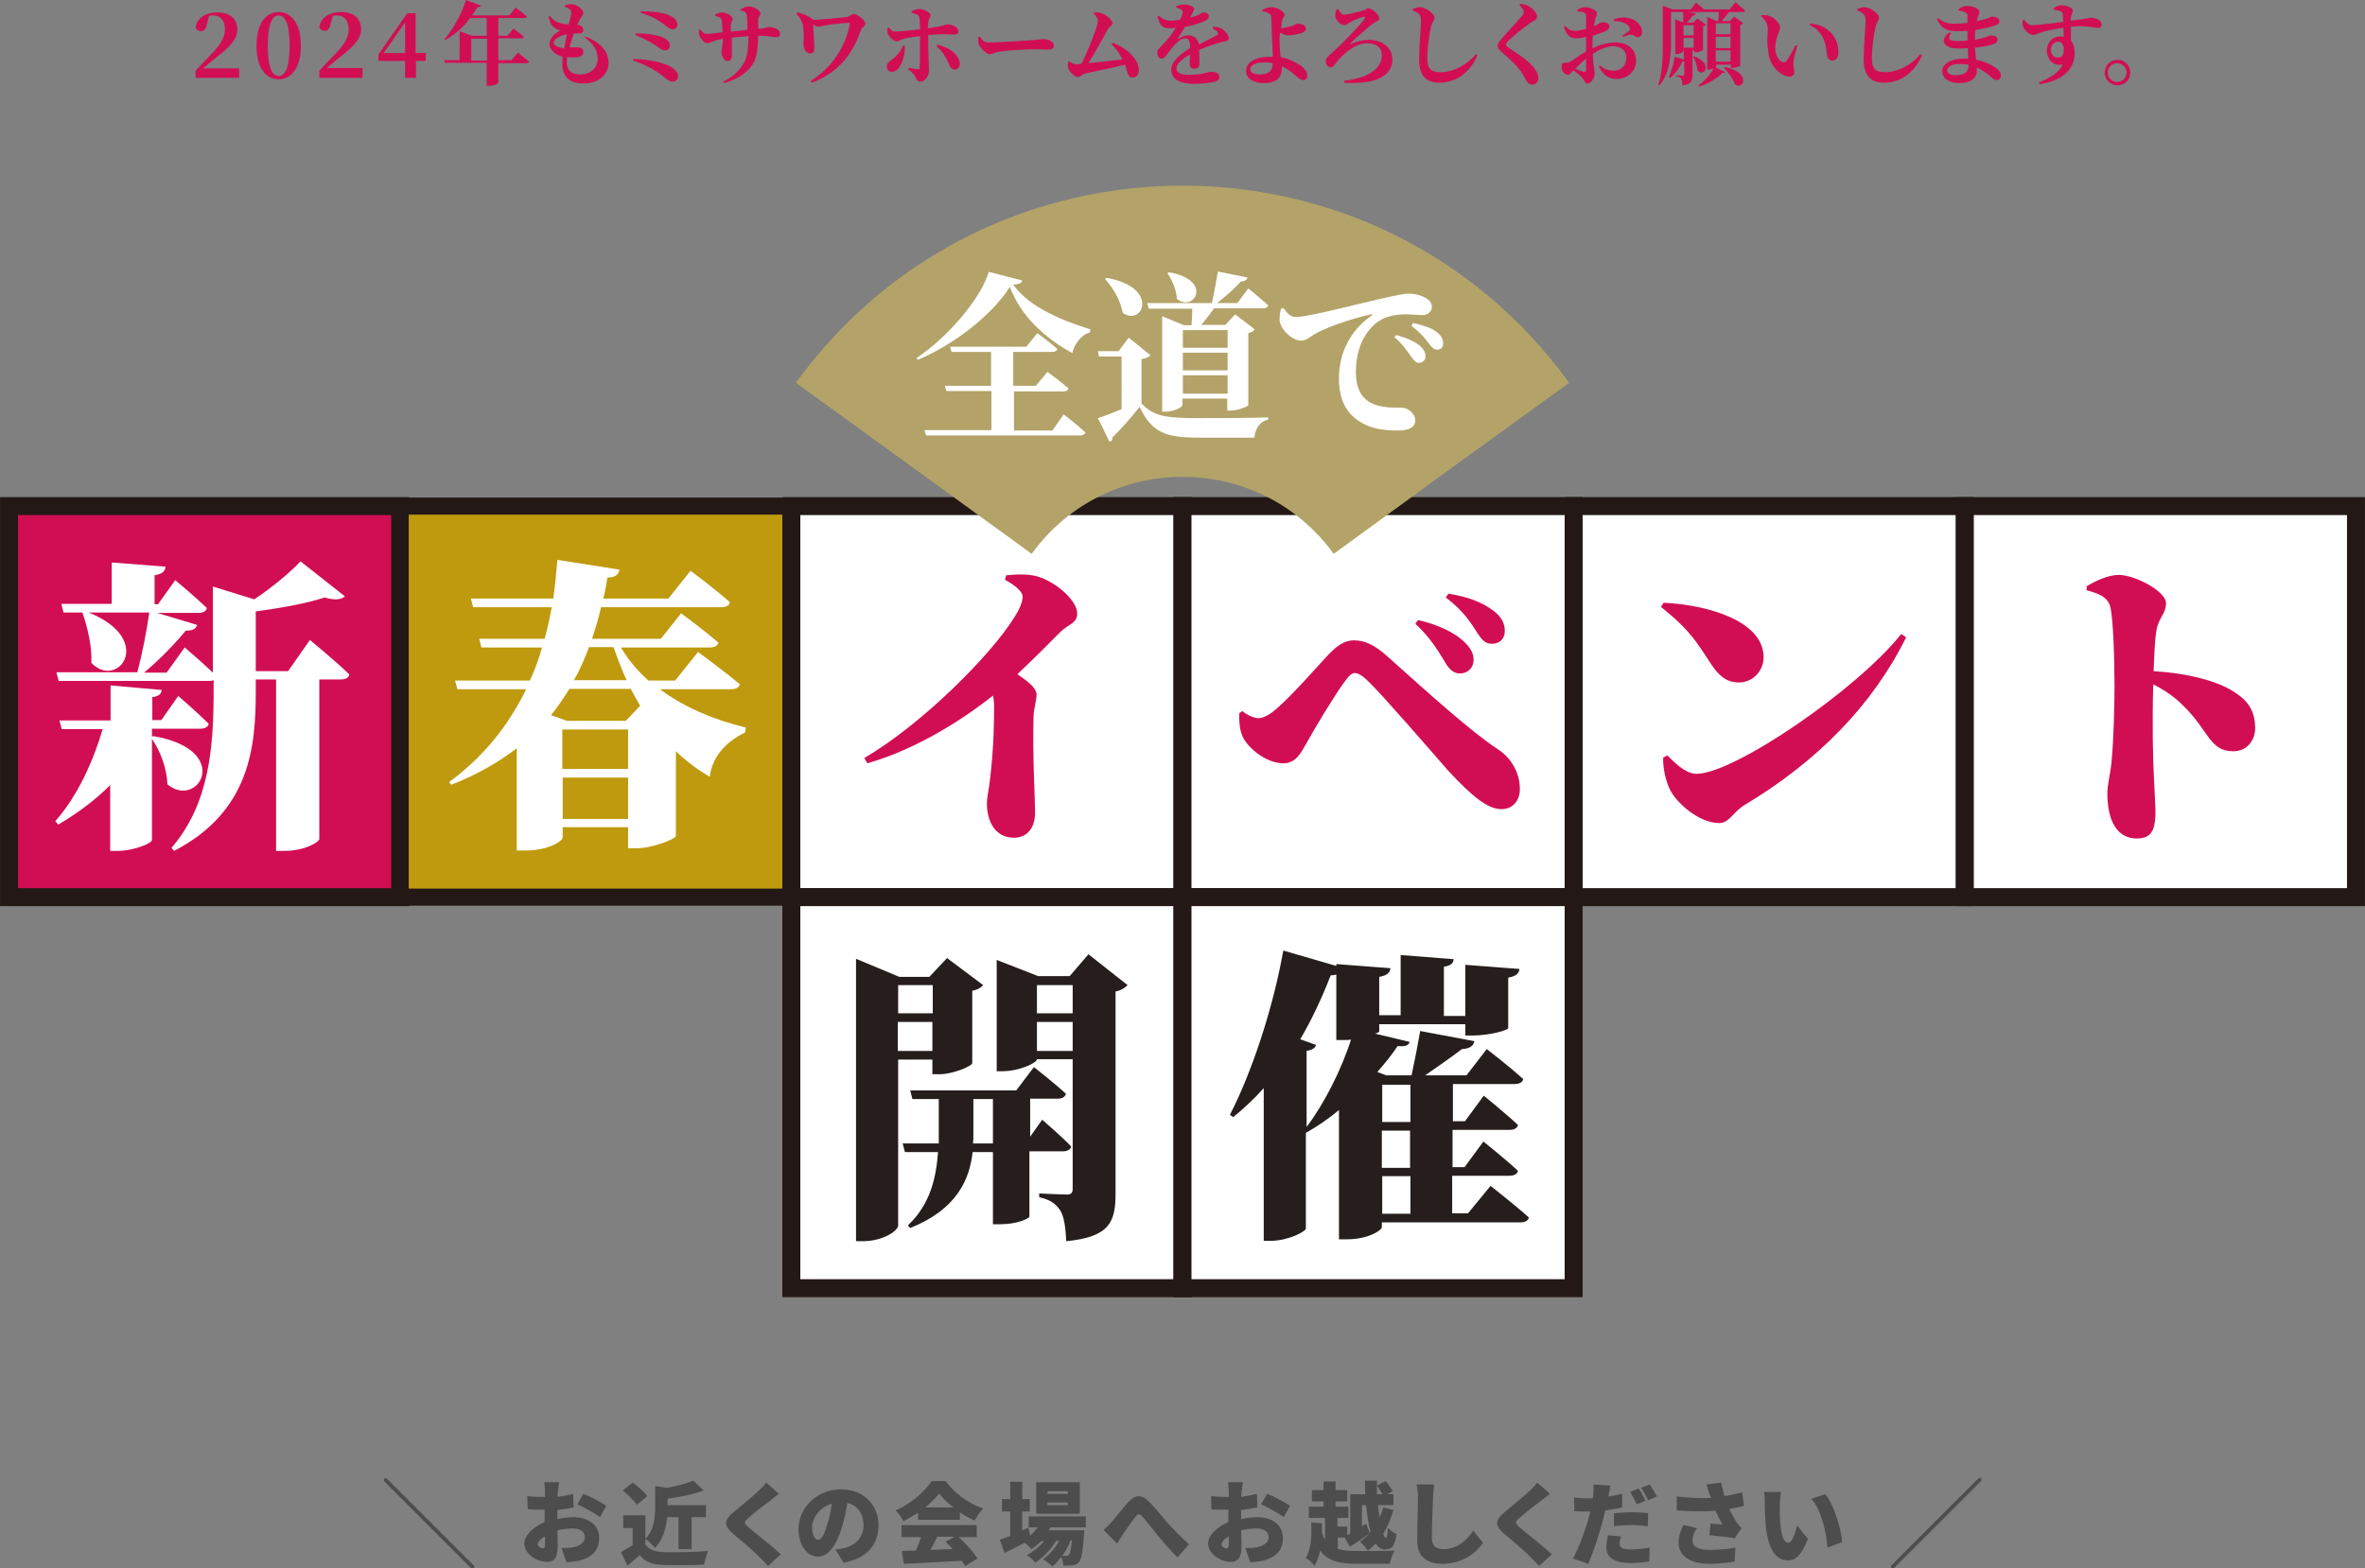 <?xml version="1.0" encoding="utf-8"?>
<!-- Generator: Adobe Illustrator 28.0.0, SVG Export Plug-In . SVG Version: 6.00 Build 0)  -->
<svg version="1.1" id="レイヤー_1" xmlns="http://www.w3.org/2000/svg" xmlns:xlink="http://www.w3.org/1999/xlink" x="0px"
	 y="0px" width="628.8px" height="417.1px" viewBox="0 0 628.8 417.1" style="enable-background:new 0 0 628.8 417.1;"
	 xml:space="preserve">
<rect x="0" y="0" width="628.8" height="417.1" fill="#808080" stroke="none"/>
<style type="text/css">
	.st0{fill:#4D4D4D;}
	.st1{fill:#D20E53;}
	.st2{fill:#D20E53;stroke:#231815;stroke-width:4.776;stroke-miterlimit:10;}
	.st3{fill:#BF9A0E;stroke:#231815;stroke-width:4.543;stroke-miterlimit:10;}
	.st4{fill:#FFFFFF;}
	.st5{fill:#FFFFFF;stroke:#231815;stroke-width:4.776;stroke-miterlimit:10;}
	.st6{fill:#251E1C;}
	.st7{fill:#B3A369;}
</style>
<g>
	<path class="st0" d="M126.1,416.5v0.7h-0.7l-23.3-23.3v-0.7h0.7L126.1,416.5z"/>
	<path class="st0" d="M148.3,396.9l-0.1,1.2c1.5-0.2,3-0.5,4.2-0.8l0.1,3.6c-1.3,0.3-2.9,0.5-4.3,0.7c0,0.5,0,1,0,1.5v0.9
		c1.5-0.3,3-0.5,4.2-0.5c3.8,0,6.9,1.9,6.9,5.5c0,2.8-1.3,5.1-5.4,6.1c-1.1,0.2-2.2,0.3-3.3,0.4l-1.3-3.8c1.2,0,2.2,0,3-0.2
		c1.8-0.3,3.2-1.2,3.2-2.7c0-1.4-1.2-2.3-3.2-2.3c-1.3,0-2.8,0.2-4.1,0.5c0,1.8,0.1,3.5,0.1,4.2c0,3.4-1.2,4.2-2.9,4.2
		c-2.6,0-6-2.1-6-4.9c0-2.2,2.4-4.4,5.4-5.7c0-0.6,0-1.2,0-1.9v-1.4c-0.4,0-0.7,0-1,0c-1.7,0-2.7,0-3.5-0.1l-0.1-3.5
		c1.5,0.2,2.6,0.2,3.5,0.2c0.4,0,0.7,0,1.2,0v-1.5c0-0.5-0.1-1.9-0.2-2.4h4C148.5,395,148.4,396.3,148.3,396.9z M144.2,411.8
		c0.4,0,0.7-0.1,0.7-0.9c0-0.5,0-1.3,0-2.3c-1.2,0.7-1.9,1.5-1.9,2.1C143,411.3,143.8,411.8,144.2,411.8z M161.2,400.5l-1.7,3
		c-1.1-0.9-4.5-2.8-6-3.4l1.6-2.8C157,398,159.9,399.6,161.2,400.5z"/>
	<path class="st0" d="M171.5,410.6c0.9,1.5,2.5,2.1,4.9,2.2c2.9,0.1,8.4,0,11.9-0.3c-0.4,0.8-0.9,2.5-1.1,3.6
		c-3,0.2-7.8,0.2-10.8,0.1c-2.9-0.1-4.8-0.7-6.3-2.6c-1,0.9-2,1.7-3.3,2.8l-1.7-3.6c1-0.6,2.1-1.2,3.1-1.9v-4.5h-2.5V403h5.9V410.6z
		 M169.3,400.2c-0.7-1.1-2.4-2.7-3.7-3.8l2.6-2.1c1.4,1,3.1,2.5,3.9,3.6L169.3,400.2z M177.4,403.5c-0.3,2.8-1.1,6-3.3,8.2
		c-0.5-0.7-1.7-2-2.5-2.4c2.4-2.5,2.6-6,2.6-8.7v-5.4l3,0.5c2.7-0.5,5.3-1.1,7.1-1.9l2.8,2.6c-2.8,1.1-6.4,1.7-9.6,2.2v1.7h10.2v3.2
		h-3.8v8.5h-3.5v-8.5H177.4z"/>
	<path class="st0" d="M204.9,399c-1.5,1.1-4.5,3.4-6,4.8c-1.2,1-1.1,1.2,0,2.3c1.6,1.4,6.3,5,8.7,7.3l-3.4,3.1
		c-0.8-0.9-1.6-1.7-2.4-2.5c-1.3-1.4-4.8-4.3-7-6.2c-2.4-2.1-2.3-3.6,0.2-5.6c1.9-1.6,5-4.1,6.6-5.6c0.8-0.8,1.7-1.6,2.1-2.3l3.4,3
		C206.3,397.8,205.5,398.5,204.9,399z"/>
	<path class="st0" d="M224.3,415.6l-2.2-3.5c1-0.1,1.7-0.3,2.4-0.4c3-0.7,5.1-2.9,5.1-6c0-3.1-1.5-5.3-4.3-6c-0.3,1.9-0.7,4-1.4,6.3
		c-1.4,4.8-3.6,8-6.4,8c-3,0-5.2-3.2-5.2-7.3c0-5.7,4.9-10.6,11.3-10.6c6.1,0,10,4.2,10,9.7C233.5,410.8,230.5,414.5,224.3,415.6z
		 M217.5,409.5c1,0,1.7-1.5,2.5-4.2c0.5-1.6,0.9-3.5,1.2-5.4c-3.6,1-5.3,4.2-5.3,6.5C216,408.4,216.7,409.5,217.5,409.5z"/>
	<path class="st0" d="M244.1,402.3c-1.2,0.8-2.6,1.6-3.9,2.3c-0.4-0.8-1.3-2.2-2.1-2.9c4.1-1.7,7.8-5.1,9.6-7.8h3.7
		c2.6,3.5,6.2,6,10,7.3c-0.9,0.9-1.6,2.1-2.3,3.2c-1.3-0.6-2.6-1.3-3.9-2.2v2h-11.1V402.3z M254.8,408.7c2,1.8,4,4.1,5.1,5.8l-3.3,2
		c-0.2-0.4-0.5-0.9-0.9-1.4c-5.5,0.3-11.3,0.6-15.4,0.8l-0.5-3.4c1.1,0,2.3-0.1,3.7-0.1c0.5-1.1,1-2.4,1.4-3.6h-5.2v-3.2h20v3.2
		H254.8z M253.5,400.9c-1.6-1.2-2.9-2.5-3.8-3.7c-0.9,1.2-2.2,2.5-3.7,3.7H253.5z M249.2,408.7c-0.6,1.2-1.2,2.4-1.8,3.5
		c1.9-0.1,3.9-0.1,5.9-0.2c-0.6-0.7-1.3-1.4-1.9-2l2.5-1.3H249.2z"/>
	<path class="st0" d="M279.3,406.2c-0.1,0.3-0.3,0.6-0.5,0.8h9.5c0,0,0,0.8-0.1,1.2c-0.3,4.5-0.7,6.5-1.3,7.2
		c-0.5,0.6-1.1,0.8-1.7,0.9c-0.6,0.1-1.5,0.1-2.5,0.1c0-0.7-0.2-1.6-0.6-2.3c-0.7,1-1.5,1.9-2.3,2.5c-0.6-0.6-1.6-1.4-2.5-1.9
		c1.7-1.1,3.3-3,4.3-4.9h-0.8c-1.3,2.2-3.5,4.5-5.5,5.8c-0.6-0.7-1.5-1.5-2.3-2c1.6-0.8,3.3-2.2,4.6-3.7h-0.8
		c-0.8,0.8-1.7,1.5-2.5,2.1c-0.4-0.4-1.2-1.2-1.8-1.7c-1.9,1-3.8,1.9-5.4,2.7l-1.3-3.5c0.8-0.3,1.7-0.6,2.8-1V402h-2.2v-3.3h2.2
		v-4.6h3.2v4.6h2v3.3h-2v5l1.6-0.7l0.5,2.1c0.7-0.6,1.4-1.4,2-2.2h-2.4v-2.9h15.2v2.9H279.3z M287.1,402.6h-11.6v-8.4h11.6V402.6z
		 M283.9,396.6h-5.4v0.7h5.4V396.6z M283.9,399.6h-5.4v0.7h5.4V399.6z M284.6,409.8c-0.5,1.3-1.3,2.8-2.2,4c0.5,0,0.9,0,1.1,0
		c0.3,0,0.5,0,0.7-0.3c0.3-0.3,0.6-1.4,0.8-3.8H284.6z"/>
	<path class="st0" d="M295.6,404.7c1-1.1,2.8-3.4,4.3-5.1c1.8-2.1,3.6-2.2,5.4-0.4c1.8,1.7,3.7,4.2,5,5.7c1.6,1.7,3.5,3.7,5.8,5.8
		l-3,3.5c-1.7-1.6-3.6-3.8-5.1-5.6c-1.4-1.8-3.2-4-4.3-5.3c-0.7-0.8-1.2-0.7-1.8,0.1c-0.9,1.1-2.4,3.3-3.3,4.6
		c-0.6,0.9-1.1,1.8-1.6,2.5l-3.6-3.6C294.2,406.2,294.9,405.6,295.6,404.7z"/>
	<path class="st0" d="M330.1,396.9l-0.1,1.2c1.5-0.2,3-0.5,4.2-0.8l0.1,3.6c-1.3,0.3-2.9,0.5-4.3,0.7c0,0.5,0,1,0,1.5v0.9
		c1.5-0.3,3-0.5,4.2-0.5c3.8,0,6.9,1.9,6.9,5.5c0,2.8-1.3,5.1-5.4,6.1c-1.1,0.2-2.2,0.3-3.3,0.4l-1.3-3.8c1.2,0,2.2,0,3-0.2
		c1.8-0.3,3.2-1.2,3.2-2.7c0-1.4-1.2-2.3-3.2-2.3c-1.3,0-2.8,0.2-4.1,0.5c0,1.8,0.1,3.5,0.1,4.2c0,3.4-1.2,4.2-2.9,4.2
		c-2.6,0-6-2.1-6-4.9c0-2.2,2.4-4.4,5.4-5.7c0-0.6,0-1.2,0-1.9v-1.4c-0.4,0-0.7,0-1,0c-1.7,0-2.7,0-3.5-0.1l-0.1-3.5
		c1.5,0.2,2.6,0.2,3.5,0.2c0.4,0,0.7,0,1.2,0v-1.5c0-0.5-0.1-1.9-0.2-2.4h4C330.3,395,330.2,396.3,330.1,396.9z M326,411.8
		c0.4,0,0.7-0.1,0.7-0.9c0-0.5,0-1.3,0-2.3c-1.2,0.7-1.9,1.5-1.9,2.1C324.7,411.3,325.6,411.8,326,411.8z M343,400.5l-1.7,3
		c-1.1-0.9-4.5-2.8-6-3.4l1.6-2.8C338.8,398,341.7,399.6,343,400.5z"/>
	<path class="st0" d="M355.6,411.9c1.5,0.5,3.2,0.6,5.3,0.6c2,0,7.5,0,9.9-0.1c-0.5,0.8-1.1,2.4-1.3,3.5h-8.7
		c-4.5,0-7.6-0.6-9.8-3.5c-0.3,1.4-0.8,2.8-1.5,4.1c-0.4-0.7-1.6-1.8-2.3-2.1c1.5-2.7,1.6-6.2,1.4-9.5l2.9,0.2c0,0.9,0,1.7,0,2.6
		c0.2,0.7,0.5,1.3,0.8,1.8v-5.8H348v-3h3.9v-1.4h-3.1v-3h3.1v-2.3h3.2v2.3h3.1v3h-3.1v1.4h3.4v3h-2.9v2.3h2.6v2.3l0.8-0.5v-10.4h4
		c-0.1-1.2-0.1-2.4-0.1-3.6h3.2v1.3l2.3-1.2c0.7,0.8,1.5,1.9,1.9,2.7l-1.5,0.8h1.7v2.9h-4.1c0.1,1.2,0.2,2.2,0.4,3.2
		c0.4-0.8,0.7-1.7,1-2.6l2.7,0.7c-0.7,2.3-1.6,4.4-2.7,6.3c0.2,0.7,0.5,1.1,0.7,1.1c0.3,0,0.4-0.8,0.5-2.7c0.6,0.7,1.6,1.4,2.3,1.7
		c-0.4,3.3-1.3,4.1-3.2,4.1c-0.9,0-1.7-0.6-2.3-1.6c-0.7,0.7-1.4,1.3-2.1,1.9c-0.5-0.7-1.4-1.8-2.1-2.4c0.9-0.6,1.8-1.4,2.6-2.3
		c-1.7,1.3-3.6,2.6-5.3,3.7l-1.4-2.5h-1.8V411.9z M362.1,405.9l1.1-0.6l1,2.4l0.2-0.3c-0.6-2-0.9-4.5-1.2-7.1h-1.1V405.9z
		 M367.6,397.4c-0.4-0.7-1-1.6-1.5-2.3c0,0.8,0,1.6,0,2.3H367.6z"/>
	<path class="st0" d="M381,398.7c-0.1,2.5-0.3,7.7-0.3,10.3c0,2.3,1.3,3,3,3c3.7,0,6.2-2.2,8-4.9l2.6,3.2c-1.5,2.3-5.1,5.6-10.7,5.6
		c-4.2,0-6.8-1.9-6.8-6.1c0-3,0.2-9.5,0.2-11.3c0-1.3-0.1-2.6-0.4-3.7l4.7,0C381.2,396.2,381,397.6,381,398.7z"/>
	<path class="st0" d="M409.9,399c-1.5,1.1-4.5,3.4-6,4.8c-1.2,1-1.1,1.2,0,2.3c1.6,1.4,6.3,5,8.7,7.3l-3.4,3.1
		c-0.8-0.9-1.6-1.7-2.4-2.5c-1.3-1.4-4.8-4.3-7-6.2c-2.4-2.1-2.3-3.6,0.2-5.6c1.9-1.6,5-4.1,6.6-5.6c0.8-0.8,1.7-1.6,2.1-2.3l3.4,3
		C411.4,397.8,410.6,398.5,409.9,399z"/>
	<path class="st0" d="M427.7,397.6c0,0.1,0,0.3-0.1,0.4c1.2-0.2,2.5-0.4,3.7-0.7v3.6c-1.4,0.3-2.9,0.6-4.5,0.8c-0.2,1-0.5,2.1-0.7,3
		c-0.9,3.3-2.5,8.2-3.8,11.2l-4.1-1.4c1.4-2.4,3.3-7.5,4.2-10.8c0.1-0.6,0.3-1.1,0.4-1.7c-0.4,0-0.8,0-1.2,0c-1.2,0-2.2,0-3-0.1
		l-0.1-3.6c1.3,0.1,2,0.2,3.1,0.2c0.6,0,1.3,0,1.9,0c0.1-0.4,0.1-0.7,0.1-1c0.1-1,0.1-2.1,0.1-2.7l4.4,0.3
		C428.1,395.9,427.8,397.1,427.7,397.6z M430.6,410.5c0,1,0.7,1.6,2.9,1.6c1.6,0,3.3-0.2,5.1-0.5l-0.1,3.7c-1.4,0.2-3,0.4-5,0.4
		c-4.2,0-6.4-1.5-6.4-4c0-1.2,0.2-2.5,0.4-3.4l3.5,0.3C430.8,409.2,430.6,410,430.6,410.5z M434,402.2c1.3,0,2.8,0.1,4.2,0.2
		l-0.1,3.5c-1.2-0.1-2.7-0.3-4.2-0.3c-1.8,0-3.2,0.1-4.8,0.3v-3.4C430.6,402.3,432.4,402.2,434,402.2z M437.5,399.1l-2.3,1
		c-0.5-1-1.2-2.4-1.8-3.3l2.3-0.9C436.3,396.7,437.1,398.3,437.5,399.1z M440.5,398l-2.3,1c-0.5-1-1.2-2.4-1.9-3.3l2.3-0.9
		C439.2,395.6,440.1,397.1,440.5,398z"/>
	<path class="st0" d="M453.7,394.8l3.9-0.5c0.3,1.3,0.6,2.5,0.9,3.6c1.7-0.3,3.2-0.6,4.7-1l0.5,3.6c-1.1,0.3-2.4,0.6-3.9,0.8
		c0.6,1.4,1.4,2.7,1.8,3.4c0.5,0.7,0.9,1.2,1.4,1.8l-1.8,2.6c-1.5-0.3-4.6-0.6-6.7-0.8l0.3-3.1c1.1,0.1,2.6,0.2,3.2,0.3
		c-0.6-1-1.3-2.4-1.9-3.7c-2.8,0.2-6.1,0.2-10.3-0.1l0-3.7c3.6,0.4,6.6,0.5,9.1,0.4c-0.1-0.4-0.2-0.8-0.4-1.1
		C454.3,396.6,454,395.7,453.7,394.8z M450,409.6c0,1.9,1.6,2.6,4.8,2.6c2.7,0,4.8-0.3,6.6-0.6l-0.2,3.7c-1.3,0.2-3.5,0.6-6.6,0.6
		c-5.1,0-8.3-2-8.3-5.6c0-1.5,0.4-3,1.3-4.7l3.6,0.8C450.4,407.5,450,408.6,450,409.6z"/>
	<path class="st0" d="M473.2,400.1c0,1.6,0,3.1,0.1,4.8c0.3,3.1,0.8,5.4,2.2,5.4c1.1,0,1.9-3,2.3-4.6l2.9,3.6
		c-1.7,4.2-3.2,5.7-5.3,5.7c-2.9,0-5.2-2.4-5.9-9c-0.2-2.3-0.3-5-0.3-6.6c0-0.7,0-1.8-0.2-2.6l4.5,0
		C473.4,397.9,473.2,399.4,473.2,400.1z M489.8,410.1l-3.9,1.5c-0.3-3.6-1.5-9.9-4.3-13l3.7-1.2
		C487.6,400.1,489.5,406.6,489.8,410.1z"/>
	<path class="st0" d="M526.1,393.1h0.7v0.7l-23.3,23.3h-0.7v-0.7L526.1,393.1z"/>
</g>
<g>
	<path class="st1" d="M63.6,18.2v2.5H52v-1.9c1.4-1.5,2.8-3,4-4.2c2.7-2.8,3.8-4.6,3.8-6.9c0-2.2-1.2-3.6-3.1-3.6
		c-0.4,0-0.7,0-1.1,0.1L55,6.5c-0.3,1.4-0.9,1.8-1.6,1.8c-0.6,0-1.2-0.4-1.4-0.9c0.3-2.7,2.8-4.1,5.8-4.1c3.6,0,5.3,1.9,5.3,4.6
		c0,2.4-1.7,4.4-6,7.7c-0.8,0.6-1.9,1.6-3.1,2.6H63.6z"/>
	<path class="st1" d="M80,12.2c0,6.3-2.9,8.9-5.9,8.9c-3.1,0-5.9-2.6-5.9-8.9c0-6.4,2.8-9,5.9-9C77.2,3.2,80,5.9,80,12.2z
		 M74.1,20.2c1.5,0,2.9-1.7,2.9-8c0-6.4-1.4-8.1-2.9-8.1c-1.5,0-2.9,1.7-2.9,8.1C71.2,18.5,72.6,20.2,74.1,20.2z"/>
	<path class="st1" d="M96.4,18.2v2.5H84.9v-1.9c1.4-1.5,2.8-3,4-4.2c2.7-2.8,3.8-4.6,3.8-6.9c0-2.2-1.2-3.6-3.1-3.6
		c-0.4,0-0.7,0-1.1,0.1l-0.6,2.2c-0.3,1.4-0.9,1.8-1.6,1.8c-0.6,0-1.2-0.4-1.4-0.9c0.3-2.7,2.8-4.1,5.8-4.1c3.6,0,5.3,1.9,5.3,4.6
		c0,2.4-1.7,4.4-6,7.7c-0.8,0.6-1.9,1.6-3.1,2.6H96.4z"/>
	<path class="st1" d="M113.3,16.2h-2.7v4.5h-2.9v-4.5h-7.1v-1.7l7.7-11h2.2v10.6h2.7V16.2z M107.7,14.1V6l-5.7,8.1H107.7z"/>
	<path class="st1" d="M137.7,14c0,0,1.8,1.4,3,2.4c-0.1,0.3-0.3,0.4-0.7,0.4h-7.5V22c0,0.2-0.9,0.8-2.5,0.8h-0.6v-6.1h-11.1
		l-0.2-0.7h4.1V8.3l3.3,1.2h3.9V4.8h-4.4c-1.9,2.6-4.2,4.5-6.7,5.9l-0.2-0.2c2.1-2.4,4.5-6.4,5.8-10.5l4,1.5c-0.1,0.3-0.5,0.5-1,0.4
		c-0.4,0.8-0.9,1.5-1.4,2.2h9.9l1.7-2.1c0,0,1.8,1.3,3,2.4c-0.1,0.3-0.3,0.4-0.7,0.4h-6.9v4.7h2.4l1.6-1.9c0,0,1.8,1.3,2.8,2.2
		c-0.1,0.3-0.3,0.4-0.7,0.4h-6.1v5.8h3.5L137.7,14z M129.5,16.1v-5.8h-4.2v5.8H129.5z"/>
	<path class="st1" d="M155.8,9.8c4,1.5,6,4,6,6.9c0,2.5-1.9,5.5-6.8,5.5c-3.8,0-5.5-2.1-5.5-5.2c0-0.5,0-1.2,0.1-1.9
		c-2.2-0.6-3.5-2-3.5-3.4c0-1.4,1.2-2.7,2.8-3.6c-0.6-0.2-1-0.4-1.6-0.8c-0.7-0.6-1.2-1.3-1.4-2.9l0.3-0.2c0.6,0.8,1.2,1.5,2.3,1.8
		c0.9,0.3,1.8,0.5,2.7,0.5c0.4-1.6,0.7-2.6,0.7-3.1c0-0.6-0.2-0.8-0.6-1.1c-0.3-0.2-0.7-0.3-1.1-0.5l0-0.4c0.5-0.1,1-0.3,1.7-0.3
		c1.5,0,3.2,1.5,3.2,2.3c0,0.6-0.4,0.9-0.7,1.4c-0.3,0.5-0.6,1-0.9,1.8c1.2,0.1,1.6,0.8,1.6,1.4c0,0.7-0.5,0.9-1.2,0.9
		c-0.4,0-0.8,0-1.3,0c-0.4,1.1-0.8,2.4-1.2,3.7c1,0,1.8,0,2.3,0c0.9,0,1.4,0.4,1.4,1.3c0,0.7-0.6,1.2-1.6,1.3
		c-0.7,0.1-1.7,0.1-2.7,0c0,0.5-0.1,1-0.1,1.4c0,2.2,1.3,3.2,3.6,3.2c2.7,0,4.6-1.8,4.6-4.1c0-2.7-1.5-4.3-3.6-5.9L155.8,9.8z
		 M150,12.9c0.2-1.3,0.5-2.6,0.7-3.7c-1.6,0.1-3.5,1.2-3.5,2.2C147.3,12.1,148.3,12.6,150,12.9z"/>
	<path class="st1" d="M168.4,15.7c3.2,0,7.6,0.7,10,2.1c1.2,0.7,1.9,1.6,1.9,2.4c0,0.8-0.4,1.5-1.5,1.5c-0.8,0-1.6-0.6-2.6-1.5
		c-2.3-1.8-4.7-3-7.9-4.1L168.4,15.7z M169,8.9c3.2-0.1,5.9,0.5,7.1,1c1.1,0.5,2,1.1,2,2.2c0,0.7-0.4,1.3-1.3,1.3
		c-0.6,0-1.1-0.3-2-1c-1.1-0.7-2.8-1.9-5.9-3.1L169,8.9z M180.1,6.6c0,0.5-0.4,1.2-1.2,1.2c-0.8,0-1.2-0.4-2.1-1.1
		c-2-1.6-3.6-2.4-6.5-3.3l0.1-0.4c2.3,0,5.7,0.2,7.6,1.1C179.5,4.8,180.1,5.6,180.1,6.6z"/>
	<path class="st1" d="M197.1,2.4c0.7-0.4,1.4-0.7,2-0.7c1.3,0,3.1,1.1,3.1,1.9c0,0.6-0.6,0.5-0.6,1.8c0,0.8,0,1.6,0,2.3
		c2-0.2,2.3-0.5,2.8-0.5c1.4,0,3,0.6,3,1.8c0,0.8-0.4,0.9-1.1,0.9c-0.9,0-2.1-0.4-4.5-0.4h-0.2c-0.1,3.3-0.3,6.1-1.7,7.9
		c-1.6,2.3-4.2,3.8-7.4,4.7l-0.2-0.4c2-1,4.1-2.5,5.4-4.8c1-1.6,1.3-4.5,1.3-7.3c-1.5,0.1-3.1,0.3-4.4,0.4c0,2,0,3.7,0,4.8
		c0,1-0.4,1.4-1.2,1.4c-0.9,0-1.6-1.4-1.6-2.4c0-0.6,0.4-1.3,0.4-3.5c-1,0.2-1.8,0.4-2.4,0.6c-0.6,0.2-1.2,0.6-1.7,0.6
		c-0.9,0-1.9-1.4-2.1-1.9c-0.2-0.4-0.2-1.1-0.2-1.7l0.3-0.1c0.6,0.7,1.1,1.2,1.7,1.2c0.8,0,2.9-0.2,4.3-0.4c0-1.4-0.1-2.7-0.2-3.2
		c-0.1-0.6-0.6-0.9-1.8-1.2l0-0.3c0.6-0.3,1.3-0.6,1.9-0.6c0.9,0,2.8,0.8,2.8,1.8c0,0.6-0.4,0.6-0.5,1.5c0,0.4,0,1.1,0,1.8
		c1.3-0.1,3-0.3,4.4-0.5c0-1.8,0-3.1-0.2-4.1c-0.1-0.6-0.6-0.8-1.8-1.1L197.1,2.4z"/>
	<path class="st1" d="M212.1,3.3c1.5,0.4,2.8,0.9,3.9,1.8c0.1,0,0.1,0.1,0.1,0.2c2.4-0.1,7.7-0.6,9.2-0.8c0.5-0.1,1.2-0.8,1.7-0.8
		c1,0,3.1,1.8,3.1,2.6c0,0.6-1,1-1.2,1.7c-2.4,6.9-6.2,11.3-13,14l-0.3-0.5c5.7-3.6,9.3-9.3,10.3-15c0-0.4,0-0.4-0.3-0.4
		c-1.1,0-3.1,0.2-4.6,0.4c-1.5,0.2-2.9,0.6-3.5,0.6c-0.5,0-0.8-0.2-1.3-0.6c0.1,1.5,0.3,5,0.3,6.3c0,0.8-0.1,1.4-1.2,1.4
		c-1.1,0-1.7-1.5-1.7-2.4c0-0.6,0.1-1.2,0.1-2.1c0-0.9-0.1-2.2-0.3-3.2c-0.2-0.9-0.8-2-1.7-2.9L212.1,3.3z"/>
	<path class="st1" d="M242.3,3c0.6-0.3,1.4-0.6,2.2-0.6c1.2,0,2.9,0.9,2.9,1.7c0,0.6-0.4,0.8-0.5,1.4c-0.1,0.5-0.2,1.2-0.2,2
		c4.5-0.6,4.6-1,5.3-1c1.1,0,2.8,0.7,2.8,1.8c0,0.6-0.4,0.9-1,0.9c-0.9,0-1.7-0.1-3.1-0.1c-0.9,0-2.4,0.1-3.9,0.2c0,0.7,0,1.4,0,2
		c0,2.5,0.2,6.6,0.2,7.6c0,1.2-1,2.8-2.2,2.8c-1,0-1-0.5-1.6-1.5c-0.3-0.6-1-1.2-1.8-1.8l0.2-0.4c1,0.2,1.9,0.4,2.5,0.4
		c0.3,0,0.4,0,0.4-0.3c0.1-1.2,0.1-4.8,0.1-6.8l0-1.7c-1.5,0.2-3.1,0.4-4.2,0.7c-0.9,0.2-1.4,0.7-2,0.7c-0.8,0-1.8-1-2.3-1.9
		c-0.2-0.4-0.2-1.2-0.1-1.7l0.3-0.1c0.6,0.7,1,1.1,1.7,1.1c1.1,0,4.6-0.4,6.6-0.6c0-1.5-0.1-3-0.2-3.3c-0.2-0.6-0.8-0.8-1.8-1
		L242.3,3z M240.6,12.2c0.1,2.9-1.2,6.9-3.5,6.9c-0.8,0-1.3-0.6-1.3-1.4c0-1.1,0.6-1.2,1.8-2.2c1.3-1.1,2-2.2,2.5-3.4L240.6,12.2z
		 M249.2,11.9c3,0.6,5.8,2.5,6,5c0,0.9-0.5,1.6-1.3,1.6c-1,0-1.4-0.9-1.7-1.7c-0.8-1.7-1.6-3.1-3.2-4.5L249.2,11.9z"/>
	<path class="st1" d="M260.5,9.7c0.7,1,1.1,1.6,2.4,1.6c2.6,0,9.8-0.5,11.3-0.6c1.6-0.1,2.7-0.3,3.3-0.3c1.4,0,2.7,0.7,2.7,1.8
		c0,0.7-0.6,1-1.6,1c-1,0-1.8-0.1-3.5-0.1c-1.8,0-7.2,0.3-9,0.6c-1.7,0.2-2.1,0.7-3,0.7c-0.9,0-2.4-1.6-2.9-2.7
		c-0.2-0.6-0.1-1.2-0.1-1.8L260.5,9.7z"/>
	<path class="st1" d="M296,11.4c3.5,1.4,6.8,4.2,6.8,7.3c0,1.2-0.8,1.9-1.7,1.9c-1.3,0-1.2-1.1-2-3.4c-3.4,0.9-8.9,1.9-10.7,2.4
		c-0.5,0.1-1.2,0.9-1.8,0.9c-1.1,0-2.6-1.8-2.7-2.9c0-0.5,0-0.7,0.1-1.2l0.3-0.1c0.7,0.5,1.2,0.8,1.7,0.8c0.2,0,0.7,0,1.5-0.1
		c1.8-3.5,4.4-10.1,4.4-11.4c0-0.6-0.3-1.2-1.1-2l0.1-0.3c0.5,0,1.2,0,1.9,0.2c1.5,0.5,3,1.9,3,2.6c0,0.6-0.9,1-1.3,1.8
		c-1.2,2.2-3.3,6-5.1,8.9c2.8-0.3,6.7-0.7,9-1c-0.6-1.3-1.4-2.6-2.9-4.1L296,11.4z"/>
	<path class="st1" d="M322.4,7.1c1.2,0,1.8,0.2,2.4,0.5c0.8,0.5,1.9,1.7,1.9,2.6c0,0.7-0.7,0.7-1.9,1c-1.6,0.4-4,1.2-6,2.1
		c0.1,1.3,0.1,2.7,0.1,3.6c0,0.8-0.4,1.4-1.3,1.4c-0.7,0-1.3-0.4-1.3-1.3c0-0.6,0.1-1.5,0.1-2.5c-2,1.1-3.6,2.4-3.6,3.7
		c0,1,0.9,1.7,3.3,1.7c3.6,0,5-0.8,5.9-0.8c1.2,0,2.2,0.3,2.2,1.3c0,0.7-0.3,1.1-1.2,1.3c-1.1,0.3-3.4,0.6-5.4,0.6
		c-4.7,0-6.2-1.7-6.2-3.8s2.5-4.2,5-5.7c0-1.9-0.3-2.6-1.4-2.6c-1.2,0-2.7,1.7-3.6,2.8c-0.9,1.1-1.6,2.5-2.5,2.6
		c-0.8,0-1.2-0.7-1.2-1.7c0-0.8,0.8-1.3,1.7-2.3c1.3-1.3,2.4-2.8,3.2-4.2c-0.6,0.1-1.3,0.1-1.9,0.1c-1.9,0-2.4-1.2-3-3.1l0.4-0.2
		c0.8,0.7,1.7,1.3,3.3,1.3c0.7,0,1.5-0.1,2.4-0.3c0.3-0.7,0.5-1.3,0.6-1.6c0.1-0.4,0.1-0.7-0.3-1c-0.3-0.2-0.8-0.4-1.4-0.6l0-0.3
		c0.6-0.3,1.3-0.5,1.8-0.5c1,0,3,0.3,3,1.2c0,0.3-0.2,0.5-0.4,1l-0.7,1.3c0.8-0.2,1.6-0.5,2.1-0.7c0.8-0.3,1-0.7,1.3-0.7
		c0.9,0,1.6,0.3,1.6,1.1c0,0.4-0.2,0.7-0.9,1.1c-0.8,0.4-2.9,1.2-5.5,1.7c-0.4,0.8-1,1.7-1.8,2.9c-0.1,0.2,0,0.3,0.2,0.2
		c0.8-0.6,1.7-0.9,2.6-0.9c1.5,0,2.4,0.9,2.8,2.4c1.7-0.9,3.6-1.8,4.7-2.4c0.4-0.2,0.5-0.5,0.2-0.9c-0.2-0.3-0.7-0.6-1.2-0.9
		L322.4,7.1z"/>
	<path class="st1" d="M340.5,7.5c0.7,0,2-0.3,3-0.6c0.8-0.3,1.3-0.6,1.5-0.6c0.9,0,2.2,0.3,2.2,1.3c0,0.5-0.2,0.8-0.9,1.1
		c-0.6,0.2-2.3,0.7-3.9,0.7c-0.6,0-1.4-0.4-2.1-0.7c0,0.7-0.1,1.4-0.1,1.8c0,1.1,0.1,3,0.3,4.7c1.4,0.3,2.6,0.7,3.5,1.2
		c1.8,0.8,3.6,2.2,3.6,3.7c0,0.8-0.4,1.2-1.1,1.2c-1.2,0-2.1-1.6-4.4-3c-0.4-0.2-0.8-0.5-1.3-0.6c0,0.2,0,0.5,0,0.7
		c0,1.9-1.1,3.7-4.8,3.7c-2.7,0-4.7-1.2-4.7-3.2c0-2.6,2.9-3.8,6.3-3.8c0.3,0,0.6,0,0.8,0c0-1.9-0.2-3.7-0.2-5
		c0-1.3-0.2-4.9-0.2-5.6c0-0.5-0.2-0.7-0.6-0.9C336.8,3.2,336,3,335.6,3l0-0.3c0.6-0.4,1.5-0.8,2.4-0.8c1.6,0,3.5,1.2,3.5,2
		c0,0.6-0.4,0.8-0.6,1.5c-0.1,0.4-0.2,1.2-0.3,2.1H340.5z M338.4,16.8c-0.7-0.1-1.5-0.2-2.4-0.2c-2.3,0-3.6,0.9-3.6,1.8
		c0,0.9,1,1.4,2.4,1.4C337.3,19.8,338.4,18.9,338.4,16.8z"/>
	<path class="st1" d="M355.8,2.4c0.4,0.8,0.9,1.5,1.5,1.5c0.9,0,4.7-0.9,5.4-1.2c0.6-0.2,0.7-0.5,1-0.5c1.2,0,3,1.7,3,2.7
		c0,0.7-0.9,0.8-1.4,1.2c-1.1,0.7-5.4,4.5-6.2,5.4c-0.2,0.2-0.1,0.3,0.1,0.2c1.3-0.7,3.2-1.1,4.7-1.1c3.6,0,6.3,2,6.3,5.3
		c0,3.7-3.5,6.7-12.8,6.1l-0.1-0.5c6.8-0.8,10.1-3.4,10.1-6.8c0-2.1-1.6-3.2-3.9-3.2c-3.1,0-6.2,2.6-8.4,5.4c-0.4,0.6-0.8,1-1.4,1
		c-0.6,0-1.2-0.6-1.2-1.7c0-1,1.2-1.7,3-3.4c1.7-1.5,6.4-6.5,7.2-7.6c0.4-0.6,0.3-0.8-0.3-0.7c-0.9,0.2-2.7,1-3.7,1.6
		c-0.4,0.2-0.7,0.6-1.3,0.6c-1,0-2.4-1.5-2.4-2.4c0-0.6,0.1-1.2,0.3-1.7L355.8,2.4z"/>
	<path class="st1" d="M375.6,2.8V2.4c0.6-0.2,1.2-0.5,1.9-0.5c1.6,0,3.9,1.8,3.9,2.8c0,0.7-0.6,1.1-0.9,2.3c-0.5,2.3-1,5.6-1,8.4
		c0,2.7,0.7,3.8,3.6,3.8c3.5,0,7.2-2.2,9.3-4.8l0.4,0.3c-1.6,3.9-5.1,7.3-10.1,7.3c-3.4,0-5.4-1.8-5.4-6.2c0-3.4,0.5-8.3,0.5-10.1
		c0-1.2-0.1-1.6-0.6-2C376.8,3.3,376.4,3.1,375.6,2.8z"/>
	<path class="st1" d="M404,1.4l0.2-0.4c0.7,0.1,1.4,0.2,2,0.5c1.4,0.7,2.5,2.1,2.5,2.9c0,0.8-0.7,1-1.8,1.7
		c-1.8,1.2-4.6,3.5-5.6,4.5c-0.6,0.6-0.9,0.9-0.9,1.2c0,0.3,0.4,0.7,0.9,1c2.3,1.6,5,3.2,6.6,5.3c0.8,1.1,1.1,1.8,1.1,2.7
		c0,0.8-0.4,1.7-1.7,1.7c-0.6,0-1.1-0.4-1.4-0.9c-0.3-0.5-0.6-1.1-1.2-2.1c-0.9-1.5-2.8-3.4-5.6-5.8c-0.6-0.5-0.9-1.1-0.9-1.5
		c0-0.5,0.2-0.9,0.7-1.5c1.3-1.6,4.7-5.2,5.7-6.4c0.4-0.5,0.5-0.7,0.5-1.1C405.2,2.7,404.7,2.1,404,1.4z"/>
	<path class="st1" d="M423.5,12.8c1.9-0.9,3.8-1.5,6.1-1.5c3.2,0,5.4,1.8,5.4,4.9c0,2.5-2,4.8-5.3,4.8c-2.2,0-3.6-1.3-4.6-3.3
		l0.3-0.3c0.8,0.8,2,1.4,3.6,1.4c2,0,3.4-1.4,3.4-3.4c0-1.6-1-3.1-3.5-3.1c-1.7,0-3.7,0.9-5.4,2c0.1,3.5,0.5,4.3,0.5,5.2
		c0,1.2-0.9,2.7-1.9,2.7c-0.8,0-0.8-1-1.6-1.7c-0.6-0.6-1.5-1.3-2.2-1.8c-0.7,0.7-0.9,1.2-1.4,1.2c-0.4,0-0.7-0.2-1.1-0.5
		c-0.5-0.5-0.6-1-0.6-1.6c0-0.9,0.2-1.1,0.9-1.1c0.6,0,1-0.1,1.4-0.3c0.7-0.4,2.5-1.8,4.2-2.7v-1.9v-2c-0.8,0.2-1.8,0.4-2.5,0.4
		c-1.5,0-2.7-0.6-3.4-3.1l0.3-0.2c1.1,1.1,1.7,1.3,2.8,1.3c0.8,0,1.8-0.3,2.8-0.5c0-1.5,0-2.8,0-3.4c0-0.7-0.2-0.8-0.6-1
		c-0.4-0.2-1-0.2-1.7-0.3l-0.1-0.3c0.7-0.5,1.3-0.8,2.2-0.8c1.3,0,3.1,0.9,3.1,1.6c0,0.6-0.4,1.1-0.5,1.8c-0.1,0.4-0.2,1-0.3,1.7
		c1.3-0.6,1.8-1.1,2.1-1.1c0.3,0,2,0,2,1.1c0,0.5-0.3,0.9-0.9,1.2c-0.8,0.4-2.2,0.9-3.5,1.3c-0.1,0.9-0.1,1.9-0.1,2.7V12.8z
		 M421.7,15.6c-1,0.8-2.1,1.9-2.9,2.7c0.8,0.3,1.7,0.6,2.2,0.8c0.5,0.1,0.7,0,0.7-0.5V15.6z M429.1,5.1c1-0.3,2.2-0.6,3.4-0.4
		c2.4,0.3,4.1,2,4.1,3.8c0,0.7-0.4,1.4-1.2,1.4c-0.6,0-1.1-0.8-1.8-0.7c-0.5,0-1.5,0.4-2.1,0.6l-0.2-0.3c0.5-0.3,1.5-1,1.8-1.3
		c0.3-0.3,0.4-0.6,0.1-1c-0.7-1.2-2.6-1.6-4.1-1.6L429.1,5.1z"/>
	<path class="st1" d="M461.4,0.6c0,0,1.6,1.3,2.6,2.2c-0.1,0.3-0.3,0.4-0.6,0.4h-3.7c-0.6,0.8-1.3,1.7-2,2.4h2.2l1.2-1.2l2.4,1.8
		c-0.1,0.1-0.4,0.3-0.8,0.4v10.8c0,0.2-1.2,0.7-2.1,0.7h-0.4v-0.9h-3.9v0.4c0,0.1-0.1,0.2-0.2,0.3l2.6,1.3c-0.1,0.2-0.4,0.2-0.8,0.2
		c-1.2,1.4-3.8,2.9-6.1,3.6l-0.2-0.3c1.6-1.1,3.2-3,4-4.5c-0.4,0.1-0.8,0.3-1.3,0.3h-0.4V4.5l2.5,1.1h0.5c0-0.7,0.1-1.6,0.1-2.4
		h-3.8c-0.1,0-0.1,0-0.2,0h-4.2l2.1,0.4c-0.1,0.3-0.3,0.5-0.9,0.6c-0.4,0.6-0.9,1.2-1.5,1.8h1.7l1.1-1.1l2.3,1.7
		c-0.1,0.2-0.4,0.3-0.8,0.4v6.3c0,0.2-1.2,0.6-1.9,0.6h-0.4v-0.5H450v6.3c0,1.7-0.3,2.8-2.7,3c0-0.7-0.1-1.3-0.3-1.7
		c-0.2-0.4-0.6-0.6-1.4-0.7V20c0,0,1.4,0.1,1.8,0.1c0.3,0,0.4-0.1,0.4-0.4v-3.4c-0.1,0-0.3,0.1-0.5,0.1c-0.8,1.7-1.9,3.3-3.2,4.3
		l-0.4-0.2c0.6-1.4,1.2-3.4,1.6-5.4l2.4,0.7v-2.3h-0.2v0.2c0,0.2-0.9,0.7-1.8,0.7h-0.3V5.1l2.1,0.9c0-0.8,0.1-1.9,0-2.8h-3.2v6.7
		c0,4,0,9.2-3.1,12.8l-0.3-0.2c1.3-3.7,1.2-8.4,1.2-12.7V1.5l2.6,1h4.8l1.4-1.8c0,0,1.2,1,2.2,1.8h6.8L461.4,0.6z M447.6,6.7v2.7
		h2.7V6.7H447.6z M450.3,10.1h-2.7v2.6h2.7V10.1z M450.5,15c5,1.9,2.7,5.6,0.8,3.8c0-1.2-0.6-2.7-1.1-3.7L450.5,15z M456.2,6.2v2.9
		h3.9V6.2H456.2z M456.2,12.8h3.9v-3h-3.9V12.8z M460.1,16.4v-3h-3.9v3H460.1z M458.5,17.8c7,1.3,5.3,6.2,2.8,4.7
		c-0.5-1.6-1.9-3.4-3-4.5L458.5,17.8z"/>
	<path class="st1" d="M470,7.7c0-1.4-0.6-2.4-1.8-3.4l0.1-0.3c0.6,0,1.6,0,2.3,0.3c1.2,0.5,2.7,1.9,2.7,3c0,1.2-1.3,2.5-1.3,5.5
		c0,2.1,1.1,3.4,1.9,3.7c0.4,0.1,0.7,0.1,1-0.2c0.8-1.1,1.7-2.7,2.5-4.3l0.5,0.2c-0.6,1.8-1.1,3.9-1.1,4.7c0,1.5,0.3,1.4,0.3,2.2
		c0,1.1-1.1,1.7-2.6,1c-1.9-0.8-4.2-3-4.4-6.8C469.7,11.4,470,9.3,470,7.7z M481.2,6.7l0.1-0.4c2.5,0.1,4,1,5.4,2.3
		c1.4,1.3,2.1,3.4,2.1,5.2c0,1.5-0.5,2.3-1.7,2.3c-0.5,0-1-0.3-1.2-0.9c-0.3-1-0.2-2.4-0.9-4.4C484.4,9.1,483.1,7.5,481.2,6.7z"/>
	<path class="st1" d="M493.8,2.8V2.4c0.6-0.2,1.2-0.5,1.9-0.5c1.6,0,3.9,1.8,3.9,2.8c0,0.7-0.6,1.1-0.9,2.3c-0.5,2.3-1,5.6-1,8.4
		c0,2.7,0.7,3.8,3.6,3.8c3.5,0,7.2-2.2,9.3-4.8l0.4,0.3c-1.6,3.9-5.1,7.3-10.1,7.3c-3.4,0-5.4-1.8-5.4-6.2c0-3.4,0.5-8.3,0.5-10.1
		c0-1.2-0.1-1.6-0.6-2C495,3.3,494.6,3.1,493.8,2.8z"/>
	<path class="st1" d="M520.9,2.3c0.6-0.4,1.3-0.7,2.2-0.7c1.5,0,3.2,0.7,3.2,1.6c0,0.5-0.3,0.8-0.5,1.4c-0.1,0.2-0.1,0.6-0.2,1
		c1.1-0.2,2-0.5,2.5-0.6c1-0.3,1.3-0.6,1.5-0.6c0.7,0,2,0.3,2,1.2c0,0.7-0.4,0.9-1.2,1.2c-0.9,0.3-2.8,0.8-5.2,1.2
		c-0.1,0.8-0.1,1.7-0.1,2.6c0.9-0.2,1.7-0.4,2.5-0.6c1-0.3,1.4-0.6,1.6-0.6c1,0,1.9,0.3,1.9,1.1c0,0.6-0.4,1-1,1.2
		c-0.7,0.3-2.7,0.7-5,1c0.1,1.2,0.2,2.3,0.3,3.2c2.7,0.5,4.5,1.6,5.3,2.2c0.8,0.6,1.3,1.2,1.3,2c0,0.8-0.5,1.2-1.1,1.2
		s-0.9-0.3-1.4-0.7c-1.2-1.1-2.4-2-3.9-2.6c0,0.3,0,0.6,0,0.9c0,1.9-1.7,3.2-4.5,3.2c-2.8,0-4.7-1.1-4.7-3.2c0-2,2.4-3.3,5.7-3.3
		c0.4,0,0.8,0,1.2,0c0-0.8-0.1-1.8-0.1-2.8c-0.9,0.1-1.8,0.1-2.7,0.1c-3.3,0-5.2-2-2.2-4.3l0.4,0.2c-1,1.6-0.4,2.1,1.6,2.1
		c1,0,1.9,0,2.8-0.1c0-0.4,0-0.8,0-1.1c0-0.5,0-1,0-1.5c-0.9,0.1-1.9,0.1-2.9,0.1c-2.4,0-4-0.6-5.2-3.2l0.3-0.2
		c1.2,0.8,2.2,1.4,4.2,1.4c1.2,0,2.5-0.1,3.6-0.2c0-0.9,0-1.6,0-1.9c0-0.5-0.2-0.7-0.6-0.9c-0.5-0.2-1-0.4-1.8-0.5L520.9,2.3z
		 M523.4,17.2c-0.7-0.1-1.5-0.2-2.4-0.2c-2,0-3.3,0.8-3.3,1.7c0,0.8,0.9,1.3,2.2,1.3C522.2,19.9,523.4,19.4,523.4,17.2L523.4,17.2z"
		/>
	<path class="st1" d="M545.8,2.3c0.6-0.4,1.4-0.9,2.2-0.9c1.4,0,3.1,0.6,3.1,1.4c0,0.6-0.4,1.2-0.5,1.7c0,0.2,0,0.6,0,1
		c4.4-0.5,4.9-0.8,5.3-0.8c1.3,0,2.9,0.7,2.9,1.8c0,0.8-0.5,0.9-1.2,0.9c-1.1,0-2.6-0.7-7-0.3c0,1.2,0,2.5,0,3.7c0.7,0.8,1,2,1,3.3
		c0,5-4.1,7.5-9.3,8.3l-0.2-0.5c2.9-1.1,5.4-2.6,6.3-4.8c-2.4,0.7-4.2-1.3-4.2-3.7c0-2.1,1.5-3.7,3.5-3.7c0.4,0,0.7,0,1,0.1
		c0-0.6-0.1-1.5-0.1-2.4c-2.4,0.3-4.5,0.8-5.6,1.1c-1.1,0.3-1.6,0.8-2.5,0.8c-0.9,0-2.3-1.3-2.6-2.2c-0.2-0.5-0.2-1.2-0.1-1.7
		l0.4-0.1c0.9,1,1.2,1.4,2.1,1.4c1,0,5.6-0.5,8.3-0.9c-0.1-0.8-0.1-1.6-0.2-2.1c-0.1-0.4-0.2-0.6-0.6-0.7c-0.4-0.2-1-0.3-1.6-0.4
		L545.8,2.3z M548.7,13.2c0-1.2-0.5-2.1-1.5-2.1c-1.1,0-1.9,0.9-1.9,2.2c0,1.1,0.7,2,1.8,2C548.3,15.3,548.7,14.6,548.7,13.2z"/>
	<path class="st1" d="M559.6,19.3c0-1.9,1.5-3.4,3.4-3.4c1.9,0,3.4,1.5,3.4,3.4s-1.5,3.4-3.4,3.4C561.1,22.7,559.6,21.2,559.6,19.3z
		 M560.4,19.3c0,1.4,1.1,2.5,2.5,2.5c1.4,0,2.5-1.2,2.5-2.5s-1.1-2.5-2.5-2.5C561.6,16.8,560.4,17.9,560.4,19.3z"/>
</g>
<g>
	<rect x="2.4" y="134.6" class="st2" width="104" height="104"/>
	<rect x="106.4" y="134.6" class="st3" width="104" height="104"/>
	<g>
		<g>
			<path class="st4" d="M175.3,183.2c6.8,5.1,15.1,8.4,23,10.3l-0.2,1.3c-5.5,2.7-8.8,6.8-9.4,11.8c-3.2-1.9-6.2-4.1-9-6.8v22.6
				c-0.1,0.7-6.2,3.2-10.4,3.2H167V220h-17.4v2.8c0,0.8-3.7,3.4-9.9,3.4h-2.3V199c-4.8,3.7-10.5,7-17.4,9.7l-0.6-0.7
				c9.7-7.1,16.1-15.7,20.5-24.7h-18.3l-0.6-2.3h19.9c1.3-2.9,2.4-5.8,3.2-8.8H128l-0.6-2.3h17.4c0.8-2.8,1.4-5.7,1.9-8.4h-20.9
				l-0.6-2.3h21.9c0.5-3.5,0.8-7,1.1-10.3l16.5,2.6c-0.2,1.3-1.1,2.1-3.2,2.1c-0.3,1.9-0.6,3.7-1.1,5.6h17.3l5.9-7.4
				c0,0,6.6,4.9,10.5,8.4c-0.2,0.9-1.1,1.3-2.3,1.3h-32c-0.6,2.8-1.5,5.7-2.4,8.4h18.3l5.4-6.8c0,0,6.2,4.6,9.9,7.8
				c-0.2,0.9-1.1,1.3-2.3,1.3h-23.6c1.9,3.3,4.5,6.3,7.3,8.8h7.1l6.1-7.6c0,0,7,5.1,11.1,8.6c-0.2,0.9-1.1,1.3-2.4,1.3H175.3z
				 M151.4,183.2c-1.5,2.4-3.1,4.8-4.9,7l4.2,1.5h15.7l3.8-4c-0.9-1.5-1.7-3-2.5-4.5H151.4z M149.5,194v10.5H167V194H149.5z
				 M167,217.8v-11h-17.4v11H167z M156.6,172.1c-1.1,3-2.4,6-4,8.8h14c-1.3-2.8-2.4-5.8-3.5-8.8H156.6z"/>
		</g>
	</g>
	<rect x="210.4" y="134.6" class="st5" width="104" height="104"/>
	<g>
		<g>
			<path class="st1" d="M267.5,153c2.4-0.2,5.4-0.5,8.3,0.3c5.1,1.5,10.6,6.5,10.6,9.8c0,2.8-2.3,2.8-4.5,5
				c-2.8,2.8-6.8,6.9-11.4,11.2c2.9,2,5.1,3.7,5.1,5.5c0,1.6-0.7,3.2-0.8,5.8c-0.3,10.5,0.4,21.7,0.4,25.6c0,3.7-1.9,6.6-5.6,6.6
				c-5,0-7.2-4.3-7.2-9.1c0-1.6,0.5-3.7,0.8-6.2c1.1-9.3,1.1-16.1,1.1-19.7c0-1.1-0.1-1.9-0.3-2.8c-6.1,4.9-19.2,14-33.4,18
				l-0.8-1.4c15.5-9.1,33.8-27.5,40-37.6c1.4-2.2,2.1-4.1,2.1-5.3c0-1.6-2.8-3.5-4.7-4.5L267.5,153z"/>
		</g>
	</g>
	<rect x="314.4" y="134.6" class="st5" width="104" height="104"/>
	<g>
		<g>
			<path class="st1" d="M329.5,189.7l0.8-0.6c1.5,1.3,3.4,1.9,4.3,1.9c1.1,0,2.8-0.7,4.9-2.6c4.3-3.7,11.4-11.9,13.7-14.3
				s4.3-3.8,6.8-3.8c3.1,0,5.8,1.5,8.8,4.2c11.6,10.4,22.6,20.3,29.5,24.8c3.7,2.4,5.8,6.5,5.8,10.5c0,3.2-1.9,5.4-4.9,5.4
				c-3.5,0-7.6-3.1-14.4-10.5c-4.7-5.4-17-19.6-20.9-23.4c-1.6-1.6-2.8-2.3-3.7-2.3c-0.7,0-1.5,0.6-2.7,2.3
				c-2.6,3.5-7.9,12.3-10.1,16.3c-1.6,2.8-2.9,5.4-6.2,5.4c-3.7,0-8.1-2.8-10.4-6.3C329.8,195,329.4,192.9,329.5,189.7z
				 M384.3,176.3c-1.5-2.5-3.9-6.7-8-10.4l0.7-1c4.9,1.1,9.8,3.2,12.6,6.1c1.5,1.5,2.2,2.9,2.2,4.5c0,1.9-1.3,3.6-3.7,3.6
				C386.7,179.1,385.5,178.3,384.3,176.3z M392.7,168.2c-1.4-2.2-3.4-5.6-8.3-9.3l0.7-1c5.4,0.8,9.4,2.5,12.2,4.7
				c1.9,1.5,2.8,3.2,2.8,5.2c0,2-1.3,3.4-3.3,3.4C395.1,171.3,394.1,170.4,392.7,168.2z"/>
		</g>
	</g>
	<rect x="210.4" y="238.6" class="st5" width="104" height="104"/>
	<g>
		<g>
			<path class="st6" d="M238.8,281.8v44.1c0,1.5-4.2,4.2-9.3,4.2h-1.9v-75.1l11.5,4.8h8l4.7-5l9.6,7.2c-0.5,0.6-1.4,1.2-2.9,1.5
				v19.3c-0.1,0.7-5.1,2.9-8.7,2.9h-1.9v-3.9H238.8z M238.8,262v7.5h9.2V262H238.8z M247.9,279.5v-7.7h-9.2v7.7H247.9z M273.7,306.4
				v17.2c-0.1,0.4-3,2-7.9,2H264v-19.2h-5.4c-0.8,7.2-4.1,15.2-16.6,20.2l-0.6-0.7c6-5.7,7.5-12.7,8-19.5h-8.8l-0.6-2.3h9.6v-2.2
				v-9.6h-7l-0.6-2.3h28.2l4.7-6.2c0,0,5.4,4.2,8.5,7.1c-0.2,0.9-1.1,1.3-2.2,1.3h-7.3v10.1l3.2-4.5c0,0,4.9,4.2,7.7,7.1
				c-0.2,0.9-1.1,1.3-2.2,1.3H273.7z M264,304.1v-11.8h-5.2v9.6c0,0.7,0,1.5-0.1,2.2H264z M299.8,262c-0.6,0.6-1.6,1.4-3.2,1.7v53.7
				c0,7.5-1.5,11.6-13.1,12.7c-0.2-3.7-0.6-6.5-1.5-8c-1.1-1.7-2.3-2.9-5.7-3.7v-1c0,0,5.9,0.3,7.4,0.3c1.2,0,1.5-0.6,1.5-1.5v-34.5
				h-9.5c0,1-4.7,3.2-9.2,3.2H265v-29.6l11,4.3h8.4l5-5.8L299.8,262z M275.7,262v7.5h9.5V262H275.7z M285.2,279.5v-7.7h-9.5v7.7
				H285.2z"/>
		</g>
	</g>
	<rect x="314.4" y="238.6" class="st5" width="104" height="104"/>
	<g>
		<g>
			<path class="st6" d="M396.3,315.4c0,0,6.4,5,10.2,8.4c-0.2,0.9-1.1,1.3-2.3,1.3h-36.8v1.3c0,0.7-3.4,3.2-9.3,3.2h-2.1v-34.4
				c-2.8,2.4-5.8,4.4-8.8,6.1v25.5c-0.2,0.8-4.8,3.2-9.3,3.2H336v-40.6c-2.5,2.8-5.3,5.4-8.1,7.7l-0.9-0.6
				c5.6-10.8,11.4-27.9,14.2-43.7l14.1,4.1v-0.5l14.4,1.1c-0.2,1.1-0.7,1.9-3,2.3v10.2h5.7V254l14.1,1.1c-0.1,1-0.6,1.7-2.6,2v13.1
				h5.7v-13.6l14.4,1.1c-0.2,1.1-0.7,1.9-3,2.3v13.4c0,0.6-5,2-9.5,2h-1.9v-3h-22.9v1.9c0,0.2-0.4,0.4-1.1,0.6l9.2,2.2
				c-0.3,0.9-1,1.3-3.2,1.1c-1.5,2.3-3.4,4.6-5.4,6.9l2.4,0.9h6.7c0.7-3.2,1.7-8.3,2.3-11.8l14.4,2.7c-0.3,1.5-1.5,2-3.3,2.1
				c-2.6,2-6.9,5-9.8,7h11l5.4-7c0,0,6.1,4.7,9.7,8c-0.2,0.9-1.1,1.3-2.3,1.3h-16.4v9.9h3.2l5-6.8c0,0,5.7,4.6,9.1,7.8
				c-0.2,0.9-1.1,1.3-2.3,1.3h-15.1v9.9h3.2l5-6.8c0,0,5.8,4.6,9.2,7.8c-0.2,0.9-1.1,1.3-2.3,1.3h-15.2v10h4.2L396.3,315.4z
				 M349.9,277.9c-0.2,0.8-0.9,1.3-2.5,1.6v20.2c4.6-6,9.3-15.3,11.8-23.2c-0.6,0.1-1.4,0.1-2,0.1h-1.9v-17.4
				c-0.4,0.1-1,0.2-1.5,0.2c-2.4,6.2-5.1,11.9-8.1,17L349.9,277.9z M367.5,288.5v9.9h7.5v-9.9H367.5z M374.9,300.7h-7.5v9.9h7.5
				V300.7z M367.5,322.8h7.5v-10h-7.5V322.8z"/>
		</g>
	</g>
	<rect x="418.4" y="134.6" class="st5" width="104" height="104"/>
	<g>
		<g>
			<path class="st1" d="M442.3,160.3c12.2,0.6,26.6,5,26.6,14.5c0,3.5-2.7,6.7-6.6,6.7c-3.3,0-5.3-1.8-7.3-4.8
				c-3.8-5.7-5.3-8.8-13.4-15.3L442.3,160.3z M505.5,168.6l1.3,0.9c-8.9,18-23.5,32.9-42.8,44.5c-3.2,1.9-4.2,4.9-6.9,4.9
				c-5.4,0-11.4-5.4-13.1-8.9c-1.1-2.2-1.9-5.7-1.8-8.5l1.1-0.6c1.6,1.5,4.6,4.9,7.8,4.9C461,205.8,493.8,183.4,505.5,168.6z"/>
		</g>
	</g>
	<rect x="522.4" y="134.6" class="st5" width="104" height="104"/>
	<g>
		<g>
			<path class="st1" d="M554.8,155.9c2.4-1.4,5.7-3,8.5-3c4.4,0,12.6,4.4,12.6,7.5c0,2.8-1.9,3.8-2.5,7c-0.5,2.7-0.6,6.4-0.8,11.1
				c8.4,0.5,15.8,2.3,20.4,4.9c4.1,2.4,6.6,5,6.6,10.3c0,3.2-2.2,6.1-5.8,6.1c-6.4,0-6.4-5.4-13.4-12.2c-1.9-1.9-4.2-3.7-7.9-5.6
				c-0.3,10.6-0.1,19.2,0.2,25.2c0.2,4.5,0.4,7.4,0.4,8.4c0,5.3-1.1,7.4-5,7.4c-5,0-7.8-4.4-7.8-12c0-2.4,0.7-4.5,1.1-8.3
				c0.6-6.1,0.8-15.8,0.8-20c0-6.9-0.3-17.8-1.1-21.2c-0.6-2.8-3.5-3.8-6.3-4.5L554.8,155.9z"/>
		</g>
	</g>
	<g>
		<g>
			<path class="st4" d="M40.9,195.8c21.2,3.7,11.8,19.6,3.6,12.8c-0.1-4.2-1.9-8.9-4.1-12.1v26.9c0,0.9-4.9,2.9-9.1,2.9h-2v-17.5
				c-4,4-8.7,7.5-13.8,10.5l-0.8-0.9c5.8-6.5,10.1-15.9,12.6-24.5H16.4l-0.6-2.3h13.6v-9.3l13.6,1.2c-0.1,0.9-0.6,1.7-2.5,1.9v6.1
				h2.4l4.5-6.4c0,0,5.1,4.4,8.1,7.4c-0.2,0.9-1.1,1.3-2.2,1.3H40.4v2.1L40.9,195.8z M82.4,170.2c0,0,6.7,5.5,10.5,9.2
				c-0.2,0.9-1.1,1.3-2.3,1.3h-5.7v42.5c-0.1,0.6-3.5,3.1-9.4,3.1h-2.1v-45.6h-5.4v3.2c0,14.7-1.5,31.9-21.7,42.4l-0.7-0.8
				c10.2-11.9,11.2-27.1,11.2-42v-2.6c-0.3,0.1-0.7,0.2-1.1,0.2H15.6l-0.6-2.3h21.5c1.3-4.7,2.5-11.1,3.2-15.9H23.6
				c17.8,7.2,7.7,20.7,0.7,13.4c0.2-4.5-1.1-9.7-2.4-13.4h-5l-0.6-2.3h13.4v-11l14.3,1.1c-0.1,1.1-0.6,1.9-2.9,2.3v7.7h0.9l4.6-6.4
				c0,0,5.3,4.4,8.4,7.4c-0.2,0.9-1.1,1.3-2.2,1.3H41.8l10.6,3.2c-0.3,1-1.2,1.6-3,1.5c-2.7,3.3-6.9,7.7-11.1,11.2h6l4.8-6.7
				c0,0,4.4,3.7,7.5,6.7v-22.9l11,3.4c4.8-3.2,9.6-7.2,12.3-10.1l11.8,9.3c-1,0.9-2.7,1.1-5.4,0.3c-4.5,1.5-11.4,2.8-18.3,3.7v15.9
				h8.6L82.4,170.2z"/>
		</g>
	</g>
</g>
<g>
	<path class="st7" d="M354.6,147.3c-19.8-27.3-60.5-27.3-80.3,0c-20.9-15.2-41.8-30.4-62.7-45.5c50.8-69.9,154.9-69.9,205.6,0
		C396.3,116.9,375.4,132.1,354.6,147.3z"/>
	<g>
		<path class="st4" d="M271.8,74.6c-0.2,0.7-0.8,1-2.4,1.1c4.3,6.1,13.2,9.6,20.5,11.9l-0.1,0.8c-2.5,0.7-4.2,3.3-4.7,5.5
			c-7.1-3.9-13.6-9.6-16.6-17.6c-4.8,7.6-15.1,15.5-24.5,19.4l-0.3-0.5c8.2-5.4,17.1-15.8,19.2-22.9L271.8,74.6z M282.8,110.2
			c0,0,3.6,2.8,5.8,4.8c-0.1,0.5-0.7,0.8-1.3,0.8h-41.1l-0.4-1.4h17.8v-10.4h-12l-0.4-1.4h12.3v-9H253l-0.4-1.4h20.3l2.9-3.6
			c0,0,3.3,2.4,5.3,4.2c-0.1,0.5-0.6,0.8-1.3,0.8h-10.4v9h6l3.1-3.7c0,0,3.4,2.5,5.6,4.4c-0.1,0.5-0.6,0.8-1.3,0.8h-13.2v10.4h10.2
			L282.8,110.2z"/>
		<path class="st4" d="M303.6,107.4c3.3,3.4,6.5,3.8,15.2,3.8c5.3,0,12.6,0,18.4-0.2v0.6c-2.2,0.5-3.4,2.2-3.7,4.8h-14.7
			c-9,0-12.6-1.4-15.8-8.2c-2.1,2.7-5.2,6.2-7.2,8.1c0,0.7-0.3,1-0.8,1.2l-3.1-6.3c1.6-0.5,4-1.4,6.3-2.4V94.8h-6l-0.3-1.4h5.5
			l2.7-3.6l5.8,4.7c-0.4,0.4-1.1,0.8-2.4,1V107.4z M294.2,73.9c14.3,2.5,9.6,13.1,4.3,9.3c-0.5-3.2-2.6-6.7-4.7-9L294.2,73.9z
			 M305.4,82l-0.4-1.4h17.2c0.6-2.5,1.2-6,1.6-8.4l7.9,1.6c-0.1,0.6-0.7,1-1.8,1.1c-1.5,1.7-4,3.9-6.3,5.7h5.4l2.9-3.9
			c0,0,3.3,2.7,5.3,4.5c-0.1,0.5-0.6,0.8-1.3,0.8h-13.1c-1,1.4-2.3,3.1-3.4,4.4h6.4l2.6-2.8l5.2,4c-0.2,0.4-0.9,0.8-1.7,1v19.1
			c0,0.4-2.8,1.5-4.7,1.5h-0.9V106h-11.9v1.7c0,0.6-2.3,1.8-4.7,1.8H309V84.1l5.8,2.4h2c0.1-1.4,0.2-3.1,0.2-4.4H305.4z M310.8,72.4
			c11.9,2.1,6.7,10.8,2.1,7.1c-0.1-2.4-1.3-5.1-2.5-6.8L310.8,72.4z M314.5,87.8v4.7h11.9v-4.7H314.5z M314.5,98.5h11.9v-4.7h-11.9
			V98.5z M326.4,104.7v-4.9h-11.9v4.9H326.4z"/>
		<path class="st4" d="M341.2,81.9c0.9,1.2,1.9,2.4,3.2,2.4c2.9,0,9.9-1.8,18.3-3.8c5.1-1.2,10.1-2.4,11.6-2.4
			c1.4,0,2.8,0.2,4.1,0.8c1.3,0.6,2.3,1.4,2.3,2.7c0,1.2-1,2.2-2.5,2.2c-1.3,0-2.9-0.2-4.2-0.2c-2.2,0-5.1,0.2-7.7,2
			c-1.7,1.2-5.8,5.1-5.8,13.3c0,5.6,2.4,7.4,4.1,8.3c2.7,1.4,6.6,1.2,8,1.2c1.6,0,3.7,1.5,3.7,3.4c0,2.2-2.4,2.7-4.6,2.7
			c-3.7,0-7.2-0.4-10.2-2.4c-3.3-2.1-5.5-5.4-5.5-11.5c0-6.9,3.2-12.9,8.6-16.6c0.4-0.3,0.3-0.6-0.1-0.4c-5.7,1.3-12.3,3.6-15.2,5.4
			c-1,0.6-2,1.6-3.4,1.6c-2.3,0-5.6-3.1-5.7-5.5c0-1.2,0.2-2.3,0.4-3L341.2,81.9z M371.3,89.1c2.7,0.8,4.9,1.7,6.4,3
			c1,1,1.3,1.8,1.3,2.7c0,1-0.7,1.7-1.8,1.7c-0.8,0-1.4-0.8-2.2-1.9c-0.9-1.3-2.1-3.1-4.3-5L371.3,89.1z M375.7,85.9
			c2.7,0.6,4.9,1.3,6.3,2.4c1.2,1,1.7,1.9,1.7,3c0,1.1-0.6,1.7-1.6,1.7c-0.9,0-1.5-0.7-2.4-1.9c-0.9-1.2-1.9-2.5-4.4-4.4L375.7,85.9
			z"/>
	</g>
</g>
<g>
</g>
<g>
</g>
<g>
</g>
<g>
</g>
<g>
</g>
<g>
</g>
<g>
</g>
<g>
</g>
<g>
</g>
<g>
</g>
<g>
</g>
<g>
</g>
<g>
</g>
<g>
</g>
<g>
</g>
</svg>
